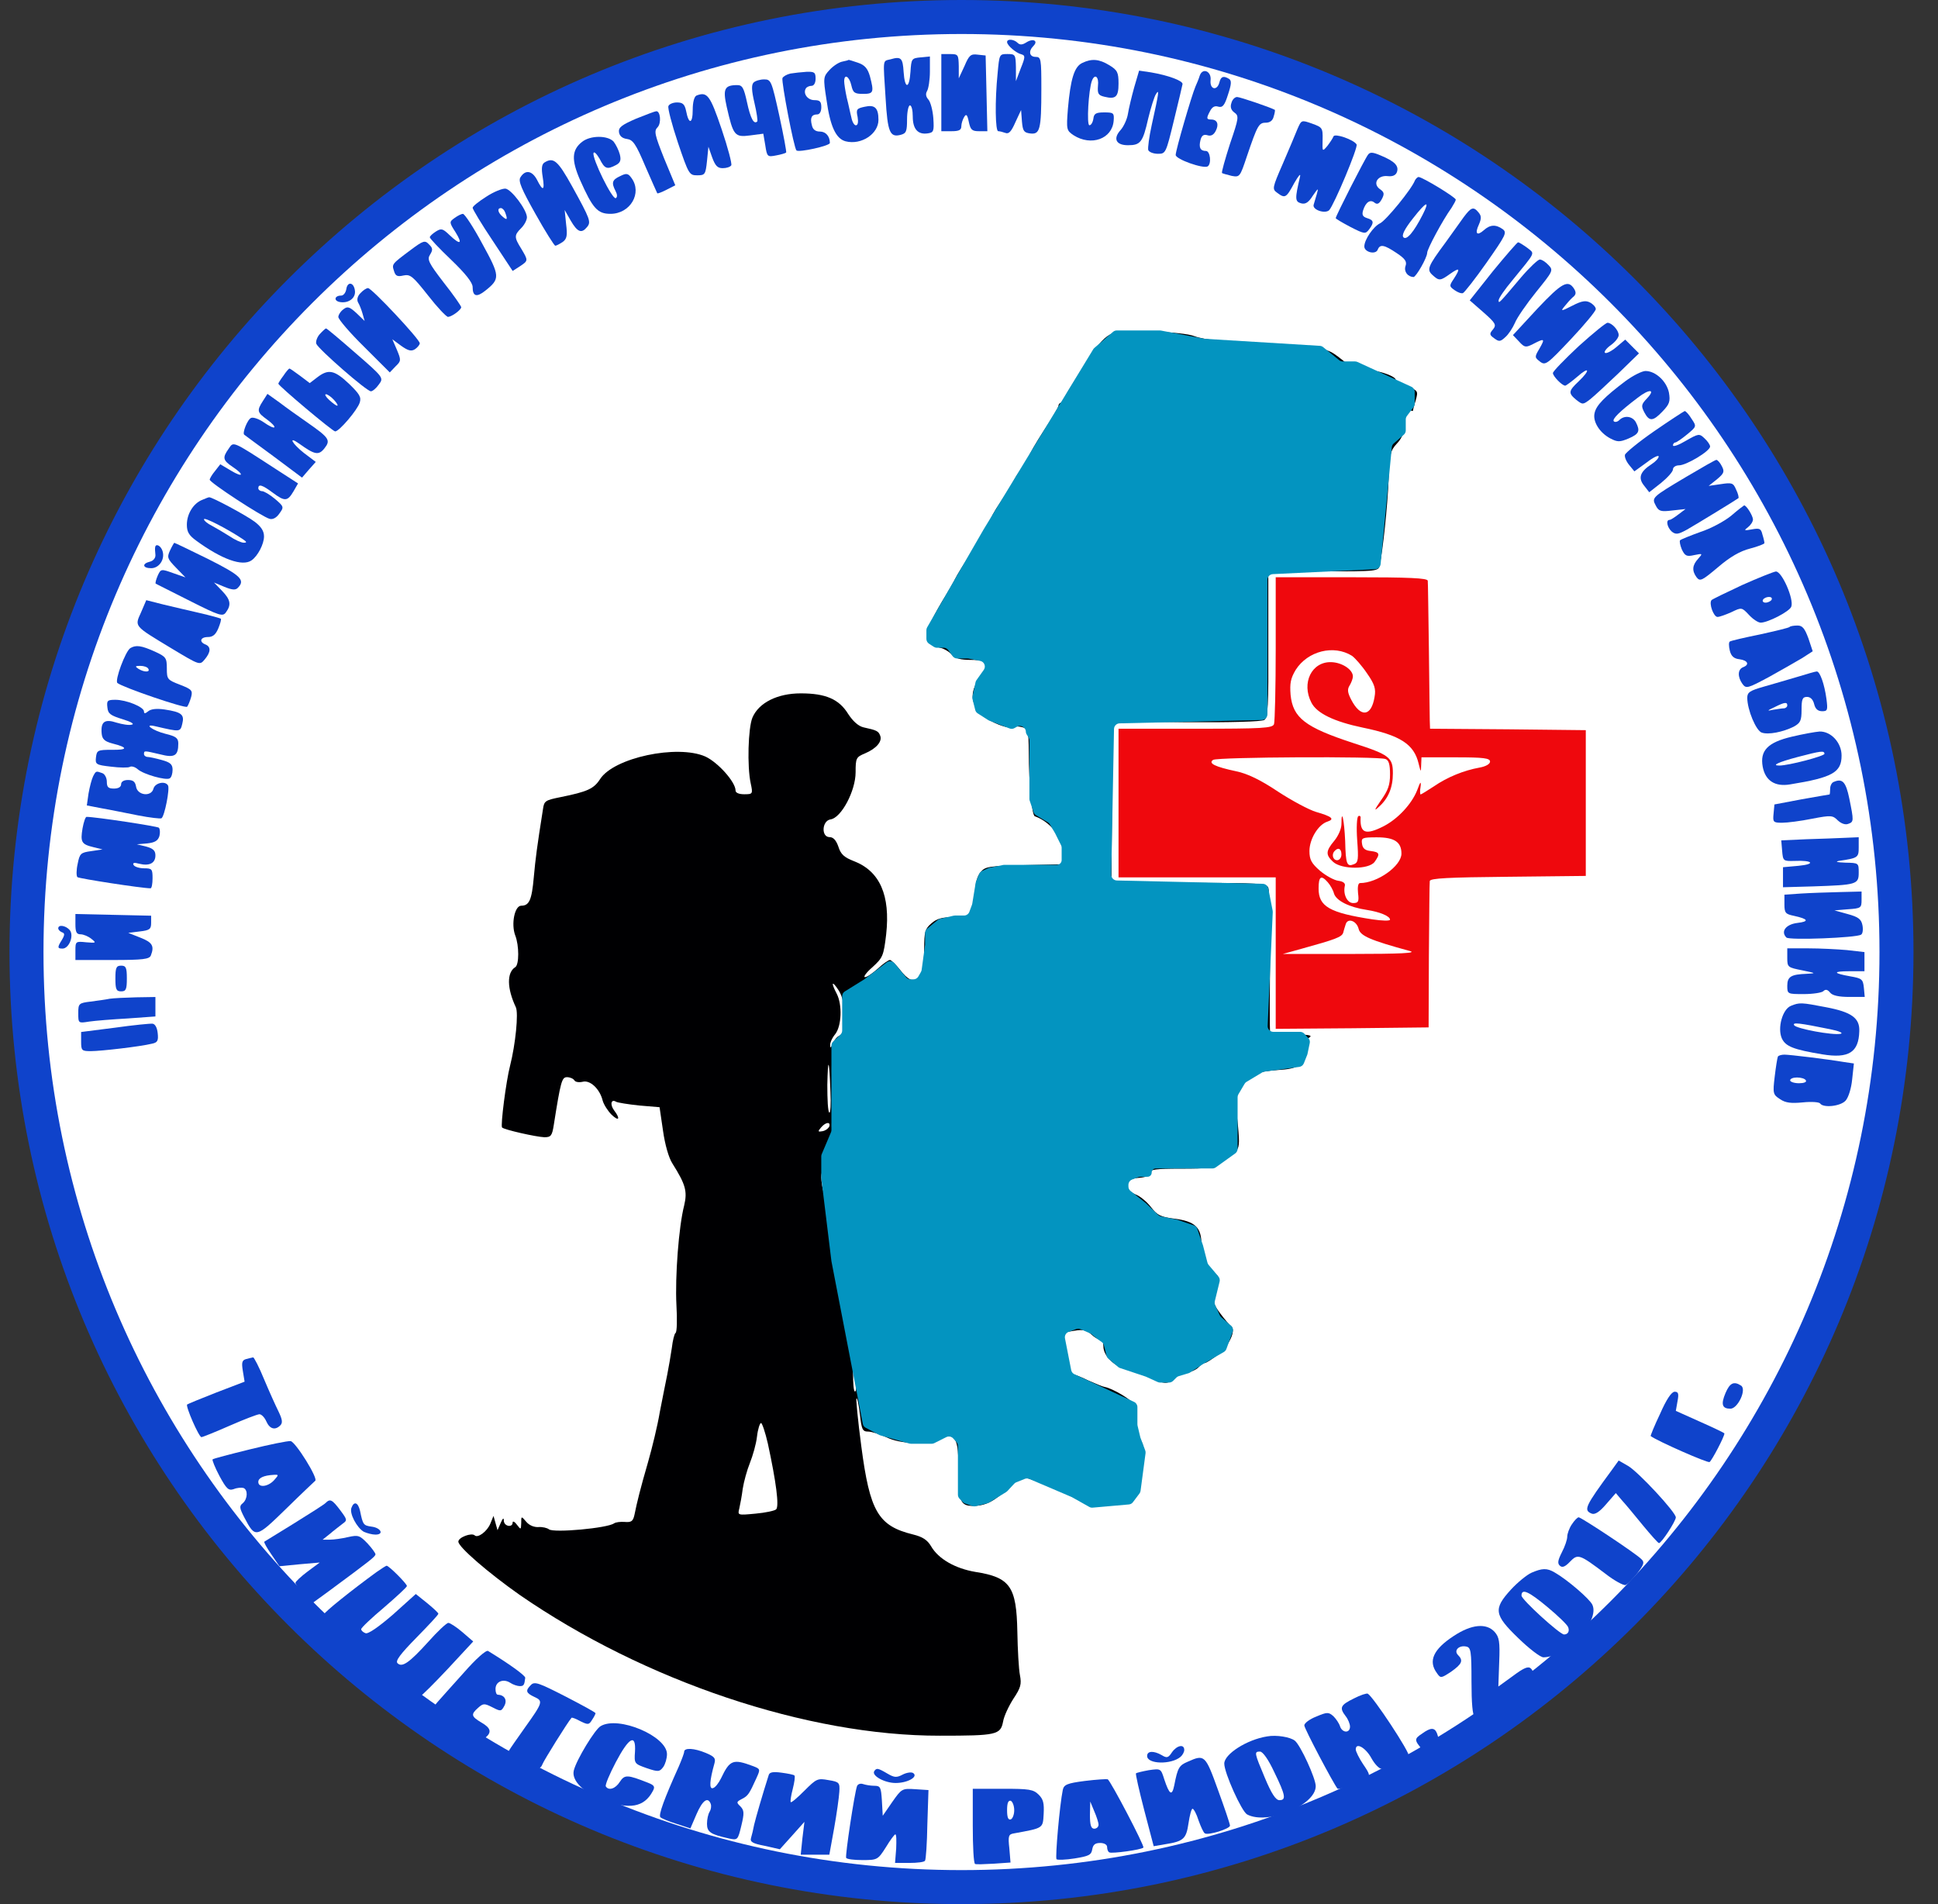 <svg width="57" height="56" viewBox="0 0 57 56" fill="none" xmlns="http://www.w3.org/2000/svg">
<rect x="0" y="0" width="57" height="56" fill="#333333" stroke="none"/>
<g clip-path="url(#clip0_5126_110)">
<path d="M28.279 0.5C43.467 0.5 55.779 12.812 55.779 28C55.779 43.188 43.467 55.5 28.279 55.5C13.091 55.5 0.779 43.188 0.779 28C0.779 12.812 13.091 0.5 28.279 0.5Z" fill="white" stroke="#0F43CB"/>
<path d="M29.62 1.236C29.62 1.337 29.889 1.563 30.04 1.597C30.158 1.631 30.158 1.673 30.023 2.009L29.88 2.387V1.984C29.872 1.606 29.863 1.589 29.628 1.589C29.393 1.589 29.393 1.597 29.342 2.152C29.258 2.984 29.275 3.858 29.359 3.858C29.401 3.858 29.494 3.883 29.569 3.909C29.67 3.951 29.746 3.867 29.863 3.598L30.032 3.236L30.057 3.572C30.082 3.858 30.116 3.9 30.301 3.925C30.586 3.959 30.628 3.816 30.628 2.614C30.628 1.732 30.62 1.673 30.46 1.673C30.275 1.673 30.242 1.505 30.393 1.353C30.544 1.202 30.393 1.118 30.191 1.244C30.074 1.32 29.998 1.328 29.931 1.261C29.822 1.152 29.62 1.135 29.62 1.236Z" fill="#0F43CB"/>
<path d="M27.686 2.725V3.859H27.981C28.208 3.859 28.275 3.826 28.275 3.708C28.275 3.632 28.317 3.506 28.359 3.439C28.418 3.338 28.451 3.372 28.494 3.582C28.544 3.817 28.586 3.859 28.796 3.859H29.04L29.015 2.741L28.989 1.632L28.754 1.607C28.552 1.581 28.502 1.623 28.367 1.943L28.199 2.304V1.943C28.191 1.607 28.183 1.59 27.939 1.59H27.686V2.725Z" fill="#0F43CB"/>
<path d="M26.19 1.745C25.955 1.804 25.972 1.703 26.047 2.889C26.106 3.897 26.174 4.049 26.493 3.965C26.653 3.923 26.678 3.864 26.678 3.511C26.678 3.284 26.72 3.099 26.762 3.099C26.812 3.099 26.846 3.242 26.846 3.427C26.846 3.796 26.997 3.965 27.283 3.923C27.46 3.897 27.476 3.864 27.451 3.477C27.434 3.242 27.367 2.998 27.308 2.931C27.233 2.847 27.216 2.763 27.266 2.678C27.308 2.611 27.35 2.351 27.35 2.107V1.661L27.081 1.687C26.812 1.712 26.804 1.729 26.779 2.107C26.745 2.628 26.611 2.628 26.577 2.115C26.552 1.703 26.501 1.653 26.19 1.745Z" fill="#0F43CB"/>
<path d="M24.778 1.811C24.677 1.828 24.509 1.937 24.4 2.055C24.215 2.256 24.207 2.281 24.308 2.929C24.417 3.719 24.585 4.08 24.871 4.156C25.333 4.274 25.837 3.937 25.837 3.525C25.837 3.172 25.728 3.072 25.434 3.139C25.198 3.189 25.173 3.214 25.224 3.441C25.249 3.593 25.232 3.685 25.173 3.685C25.123 3.685 25.064 3.584 25.039 3.45C25.005 3.324 24.955 3.063 24.904 2.87C24.862 2.677 24.829 2.458 24.829 2.391C24.829 2.155 24.98 2.248 25.039 2.508C25.089 2.727 25.131 2.761 25.383 2.761C25.694 2.761 25.711 2.719 25.585 2.239C25.518 2.012 25.434 1.912 25.232 1.844C25.089 1.794 24.971 1.76 24.963 1.76C24.955 1.769 24.871 1.794 24.778 1.811Z" fill="#0F43CB"/>
<path d="M31.83 1.852C31.595 1.961 31.486 2.331 31.41 3.188C31.36 3.819 31.368 3.836 31.578 3.979C32.091 4.306 32.713 4.088 32.755 3.55C32.772 3.323 32.755 3.306 32.478 3.306C32.234 3.306 32.175 3.34 32.158 3.491C32.141 3.6 32.091 3.684 32.041 3.684C31.956 3.684 32.015 2.642 32.116 2.373C32.2 2.155 32.326 2.255 32.293 2.524C32.276 2.751 32.301 2.802 32.478 2.844C32.814 2.928 32.898 2.852 32.898 2.457C32.898 2.129 32.864 2.062 32.629 1.919C32.326 1.734 32.108 1.717 31.83 1.852Z" fill="#0F43CB"/>
<path d="M23.248 2.163C23.139 2.188 23.038 2.247 23.013 2.297C22.979 2.407 23.349 4.348 23.425 4.424C23.492 4.491 24.408 4.29 24.408 4.205C24.408 4.012 24.291 3.869 24.114 3.869C23.988 3.869 23.904 3.81 23.879 3.684C23.82 3.466 23.87 3.365 24.038 3.365C24.106 3.365 24.156 3.281 24.156 3.155C24.156 2.987 24.114 2.945 23.954 2.945C23.753 2.945 23.61 2.751 23.702 2.6C23.727 2.558 23.803 2.524 23.87 2.524C23.938 2.524 23.988 2.44 23.988 2.314C23.988 2.129 23.954 2.104 23.719 2.112C23.568 2.121 23.358 2.146 23.248 2.163Z" fill="#0F43CB"/>
<path d="M33.36 2.565C33.285 2.834 33.2 3.187 33.175 3.347C33.15 3.506 33.049 3.725 32.957 3.826C32.73 4.078 32.822 4.271 33.175 4.271C33.545 4.271 33.612 4.187 33.772 3.481C33.848 3.17 33.949 2.842 33.999 2.767C34.1 2.607 34.092 2.699 33.873 3.683C33.797 4.028 33.755 4.355 33.772 4.414C33.797 4.473 33.923 4.523 34.058 4.523C34.285 4.523 34.293 4.507 34.529 3.532C34.663 2.994 34.772 2.515 34.781 2.472C34.789 2.372 34.344 2.212 33.848 2.128L33.503 2.077L33.36 2.565Z" fill="#0F43CB"/>
<path d="M35.285 2.229C35.26 2.313 35.201 2.456 35.159 2.549C35.05 2.801 34.579 4.415 34.579 4.557C34.579 4.684 35.386 4.969 35.52 4.894C35.638 4.818 35.596 4.44 35.47 4.44C35.302 4.44 35.252 4.339 35.31 4.112C35.344 3.986 35.403 3.944 35.512 3.977C35.613 4.011 35.697 3.969 35.756 3.851C35.857 3.658 35.806 3.515 35.621 3.515C35.478 3.515 35.478 3.473 35.596 3.255C35.655 3.145 35.731 3.103 35.831 3.137C35.958 3.171 36.017 3.103 36.117 2.784C36.218 2.481 36.227 2.372 36.151 2.322C35.991 2.221 35.907 2.246 35.865 2.422C35.798 2.683 35.579 2.633 35.605 2.364C35.638 2.095 35.369 1.977 35.285 2.229Z" fill="#0F43CB"/>
<path d="M22.164 2.428C22.097 2.495 22.105 2.663 22.189 3.024C22.257 3.31 22.29 3.554 22.273 3.571C22.172 3.672 22.072 3.478 21.971 3.008C21.878 2.587 21.836 2.503 21.685 2.503C21.307 2.503 21.256 2.613 21.374 3.142C21.567 3.991 21.609 4.042 22.063 3.983L22.45 3.932L22.509 4.277C22.559 4.613 22.576 4.621 22.828 4.571C22.971 4.546 23.105 4.504 23.122 4.487C23.139 4.479 23.047 3.983 22.921 3.403C22.694 2.377 22.677 2.335 22.475 2.335C22.357 2.335 22.215 2.377 22.164 2.428Z" fill="#0F43CB"/>
<path d="M20.483 2.811C20.416 2.845 20.374 3.013 20.374 3.231C20.374 3.652 20.256 3.668 20.18 3.265C20.138 3.063 20.079 3.013 19.911 3.013C19.794 3.013 19.676 3.063 19.659 3.122C19.634 3.173 19.76 3.66 19.937 4.19C20.256 5.131 20.273 5.156 20.508 5.156C20.735 5.156 20.752 5.131 20.794 4.736L20.836 4.316L20.945 4.627C21.038 4.879 21.105 4.946 21.256 4.946C21.366 4.946 21.475 4.912 21.508 4.862C21.534 4.82 21.408 4.341 21.223 3.795C20.886 2.803 20.802 2.685 20.483 2.811Z" fill="#0F43CB"/>
<path d="M36.218 3.029C36.176 3.147 36.21 3.239 36.302 3.307C36.445 3.408 36.437 3.466 36.176 4.231C36.033 4.677 35.924 5.063 35.941 5.089C35.966 5.105 36.092 5.139 36.227 5.173C36.462 5.215 36.47 5.206 36.672 4.601C36.983 3.685 37.025 3.609 37.227 3.609C37.353 3.609 37.437 3.542 37.462 3.424C37.496 3.323 37.504 3.231 37.496 3.231C37.361 3.155 36.47 2.853 36.386 2.853C36.319 2.853 36.243 2.928 36.218 3.029Z" fill="#0F43CB"/>
<path d="M18.709 3.49C18.281 3.675 18.188 3.751 18.205 3.885C18.222 4.003 18.306 4.07 18.44 4.087C18.617 4.112 18.701 4.23 18.978 4.886C19.163 5.314 19.323 5.667 19.331 5.684C19.34 5.701 19.466 5.651 19.6 5.583L19.861 5.449L19.533 4.659C19.256 3.961 19.23 3.852 19.34 3.743C19.457 3.625 19.424 3.255 19.298 3.272C19.264 3.272 19.004 3.373 18.709 3.49Z" fill="#0F43CB"/>
<path d="M38.16 3.795C38.101 3.946 37.908 4.4 37.731 4.812C37.42 5.526 37.412 5.56 37.563 5.669C37.798 5.846 37.832 5.82 38.067 5.383C38.194 5.165 38.261 5.081 38.236 5.198C38.084 5.846 38.084 5.93 38.269 5.98C38.395 6.014 38.488 5.955 38.614 5.753C38.773 5.526 38.782 5.518 38.731 5.703C38.698 5.82 38.656 5.963 38.639 6.014C38.58 6.165 38.967 6.299 39.093 6.182C39.236 6.03 39.95 4.333 39.9 4.248C39.816 4.106 39.253 3.912 39.219 4.013C39.202 4.064 39.118 4.19 39.042 4.29C38.891 4.467 38.891 4.467 38.9 4.106C38.908 3.761 38.891 3.744 38.589 3.635C38.278 3.526 38.278 3.526 38.16 3.795Z" fill="#0F43CB"/>
<path d="M17.121 4.171C16.818 4.406 16.801 4.7 17.062 5.297C17.432 6.129 17.575 6.289 17.953 6.289C18.541 6.289 18.894 5.675 18.575 5.238C18.474 5.095 18.424 5.087 18.239 5.18C18.003 5.289 17.978 5.373 18.104 5.617C18.155 5.717 18.163 5.793 18.113 5.827C18.012 5.886 17.407 4.65 17.457 4.499C17.474 4.448 17.549 4.524 17.634 4.667C17.785 4.969 17.852 4.995 18.121 4.852C18.247 4.784 18.272 4.709 18.23 4.541C18.197 4.415 18.113 4.247 18.045 4.162C17.869 3.978 17.364 3.978 17.121 4.171Z" fill="#0F43CB"/>
<path d="M40.236 4.55C40.144 4.668 39.286 6.349 39.286 6.416C39.286 6.433 39.48 6.55 39.723 6.677C40.135 6.887 40.16 6.887 40.27 6.744C40.421 6.542 40.404 6.475 40.211 6.416C40.076 6.374 40.051 6.315 40.093 6.181C40.169 5.945 40.303 5.853 40.429 5.962C40.505 6.021 40.564 5.996 40.639 5.861C40.724 5.701 40.715 5.651 40.581 5.559C40.362 5.399 40.522 5.147 40.816 5.18C40.959 5.197 41.051 5.155 41.085 5.063C41.152 4.878 41.018 4.743 40.614 4.575C40.379 4.474 40.295 4.466 40.236 4.55Z" fill="#0F43CB"/>
<path d="M16.011 4.781C15.935 4.831 15.919 4.949 15.961 5.201C16.028 5.613 15.969 5.638 15.793 5.285C15.65 5.016 15.448 4.982 15.305 5.218C15.238 5.327 15.339 5.562 15.751 6.294C16.036 6.806 16.305 7.227 16.331 7.227C16.364 7.227 16.457 7.176 16.549 7.117C16.675 7.025 16.692 6.924 16.65 6.588L16.608 6.176L16.785 6.487C16.986 6.832 17.104 6.874 17.264 6.68C17.39 6.529 17.364 6.453 16.826 5.478C16.406 4.722 16.28 4.612 16.011 4.781Z" fill="#0F43CB"/>
<path d="M41.615 5.307C41.522 5.56 40.757 6.493 40.589 6.568C40.396 6.661 40.127 7.047 40.127 7.249C40.127 7.417 40.463 7.501 40.522 7.341C40.589 7.173 40.715 7.199 41.077 7.442C41.329 7.61 41.388 7.695 41.337 7.829C41.287 7.989 41.404 8.14 41.573 8.148C41.648 8.148 41.976 7.577 41.976 7.434C41.976 7.325 42.43 6.476 42.691 6.114C42.758 6.005 42.817 5.904 42.817 5.871C42.817 5.803 41.833 5.206 41.724 5.206C41.69 5.206 41.64 5.257 41.615 5.307ZM41.842 6.316C41.581 6.829 41.371 7.073 41.278 6.98C41.22 6.921 41.304 6.745 41.556 6.425C41.951 5.921 42.069 5.871 41.842 6.316Z" fill="#0F43CB"/>
<path d="M14.305 5.783C14.078 5.926 13.901 6.069 13.901 6.111C13.901 6.153 14.162 6.59 14.49 7.078L15.078 7.969L15.288 7.834C15.54 7.666 15.54 7.666 15.33 7.313C15.12 6.977 15.12 6.918 15.33 6.708C15.423 6.615 15.498 6.473 15.498 6.388C15.49 6.162 15.044 5.573 14.868 5.548C14.775 5.54 14.523 5.64 14.305 5.783ZM14.86 6.254C14.935 6.456 14.918 6.489 14.784 6.372C14.641 6.254 14.616 6.12 14.733 6.12C14.775 6.12 14.834 6.178 14.86 6.254Z" fill="#0F43CB"/>
<path d="M43.044 6.394C42.934 6.545 42.699 6.881 42.514 7.134C41.984 7.848 41.959 7.932 42.136 8.092C42.329 8.268 42.363 8.26 42.657 8.05C42.934 7.856 42.959 7.89 42.758 8.201C42.623 8.403 42.623 8.42 42.775 8.529C42.867 8.596 42.976 8.638 43.027 8.621C43.069 8.604 43.388 8.201 43.724 7.722C44.288 6.915 44.33 6.839 44.195 6.738C43.993 6.596 43.825 6.604 43.64 6.772C43.439 6.949 43.371 6.873 43.497 6.604C43.573 6.427 43.573 6.352 43.489 6.251C43.338 6.066 43.27 6.091 43.044 6.394Z" fill="#0F43CB"/>
<path d="M13.363 6.416C13.212 6.525 13.212 6.542 13.397 6.828C13.616 7.181 13.54 7.214 13.22 6.912C13.019 6.718 12.977 6.71 12.817 6.811C12.725 6.87 12.641 6.945 12.641 6.979C12.641 7.012 12.926 7.315 13.271 7.643C13.7 8.055 13.901 8.315 13.901 8.441C13.901 8.719 14.019 8.752 14.271 8.551C14.717 8.198 14.708 8.122 14.187 7.172C13.927 6.685 13.666 6.29 13.616 6.29C13.565 6.29 13.456 6.348 13.363 6.416Z" fill="#0F43CB"/>
<path d="M12.077 7.353C11.514 7.774 11.523 7.765 11.59 7.975C11.632 8.118 11.691 8.144 11.867 8.102C12.069 8.059 12.145 8.127 12.59 8.69C12.859 9.035 13.128 9.32 13.178 9.32C13.296 9.312 13.565 9.11 13.565 9.035C13.565 9.001 13.338 8.673 13.052 8.312C12.607 7.732 12.556 7.631 12.649 7.488C12.733 7.353 12.733 7.295 12.615 7.185C12.498 7.059 12.447 7.076 12.077 7.353Z" fill="#0F43CB"/>
<path d="M43.909 7.976L43.228 8.834L43.632 9.187C43.993 9.506 44.019 9.556 43.909 9.691C43.8 9.817 43.808 9.851 43.951 9.952C44.086 10.052 44.128 10.052 44.271 9.918C44.363 9.842 44.489 9.649 44.556 9.498C44.615 9.346 44.901 8.934 45.178 8.59C45.674 7.976 45.691 7.951 45.548 7.8C45.464 7.707 45.347 7.632 45.288 7.632C45.237 7.632 44.985 7.867 44.741 8.153C44.094 8.918 44.077 8.943 44.077 8.834C44.077 8.775 44.254 8.514 44.481 8.245C45.187 7.379 45.145 7.472 44.918 7.287C44.8 7.203 44.683 7.127 44.649 7.127C44.624 7.127 44.288 7.514 43.909 7.976Z" fill="#0F43CB"/>
<path d="M10.186 8.5C10.169 8.609 10.102 8.693 10.035 8.693C9.825 8.693 9.808 8.861 10.018 8.886C10.27 8.92 10.472 8.752 10.438 8.542C10.405 8.298 10.22 8.273 10.186 8.5Z" fill="#0F43CB"/>
<path d="M45.221 9.074L44.498 9.856L44.674 10.041C44.842 10.226 44.876 10.226 45.094 10.116C45.431 9.94 45.447 9.957 45.279 10.251C45.128 10.503 45.136 10.511 45.296 10.637C45.456 10.755 45.506 10.713 46.204 9.974C46.608 9.545 46.935 9.15 46.935 9.091C46.935 9.032 46.86 8.948 46.767 8.898C46.641 8.83 46.523 8.847 46.246 8.99C45.918 9.158 45.893 9.158 46.011 9.015C46.078 8.931 46.187 8.805 46.254 8.746C46.355 8.671 46.364 8.603 46.297 8.494C46.12 8.217 45.943 8.309 45.221 9.074Z" fill="#0F43CB"/>
<path d="M10.598 8.625C10.514 8.709 10.489 8.818 10.531 8.894C10.573 8.961 10.632 9.112 10.665 9.23L10.724 9.44L10.489 9.213C10.279 9.02 10.22 9.003 10.102 9.095C10.018 9.154 9.951 9.264 9.951 9.322C9.951 9.39 10.287 9.785 10.707 10.197L11.464 10.953L11.632 10.777C11.8 10.617 11.8 10.592 11.674 10.289L11.539 9.978L11.8 10.171C12.002 10.314 12.094 10.339 12.203 10.272C12.279 10.222 12.346 10.138 12.346 10.096C12.346 9.978 10.934 8.473 10.825 8.473C10.774 8.473 10.674 8.541 10.598 8.625Z" fill="#0F43CB"/>
<path d="M46.431 10.182C46.019 10.568 45.674 10.921 45.674 10.972C45.674 11.064 45.943 11.342 46.036 11.342C46.061 11.342 46.221 11.224 46.389 11.081C46.75 10.762 46.784 10.879 46.431 11.216C46.128 11.502 46.12 11.56 46.364 11.762C46.549 11.905 46.557 11.905 46.767 11.745C46.885 11.653 47.255 11.308 47.591 10.989L48.205 10.392L48.003 10.19L47.801 9.988L47.532 10.215C47.389 10.333 47.238 10.409 47.204 10.375C47.171 10.35 47.246 10.241 47.381 10.148C47.507 10.056 47.608 9.93 47.608 9.854C47.608 9.711 47.406 9.493 47.28 9.493C47.23 9.493 46.851 9.804 46.431 10.182Z" fill="#0F43CB"/>
<path d="M9.404 9.827C9.329 9.911 9.278 10.045 9.304 10.113C9.371 10.272 10.783 11.508 10.909 11.508C10.96 11.508 11.069 11.415 11.144 11.306C11.287 11.113 11.287 11.104 10.455 10.382C10.001 9.986 9.615 9.659 9.589 9.659C9.573 9.659 9.489 9.734 9.404 9.827Z" fill="#0F43CB"/>
<path d="M32.73 9.801C32.52 9.876 32.301 10.103 32.024 10.54C31.393 11.524 31.301 11.675 31.301 11.759C31.301 11.801 31.267 11.843 31.217 11.843C31.175 11.843 31.133 11.885 31.133 11.927C31.133 11.978 30.939 12.306 30.704 12.659C30.469 13.02 30.259 13.382 30.25 13.457C30.233 13.541 30.158 13.667 30.082 13.743C30.015 13.819 29.897 13.978 29.838 14.096C29.771 14.222 29.586 14.525 29.418 14.777C29.25 15.021 29.115 15.273 29.115 15.332C29.115 15.39 28.905 15.752 28.645 16.139C28.384 16.525 28.14 16.92 28.098 17.013C28.056 17.105 27.922 17.332 27.813 17.517C27.695 17.702 27.518 18.013 27.418 18.215C27.241 18.551 27.241 18.593 27.359 18.803C27.426 18.929 27.56 19.038 27.661 19.055C27.754 19.072 27.905 19.156 27.989 19.249C28.098 19.366 28.241 19.408 28.578 19.408C28.821 19.408 29.048 19.45 29.073 19.492C29.107 19.543 29.015 19.711 28.872 19.879C28.519 20.282 28.519 20.677 28.872 21.014C29.124 21.249 29.662 21.459 29.796 21.375C29.83 21.358 29.948 21.358 30.057 21.384C30.242 21.434 30.25 21.476 30.259 22.123C30.259 23.065 30.351 23.981 30.435 24.006C30.939 24.183 31.334 24.737 31.284 25.2L31.259 25.418L30.124 25.444C29.099 25.469 28.973 25.485 28.846 25.645C28.762 25.738 28.695 25.931 28.695 26.082C28.695 26.225 28.653 26.486 28.603 26.654C28.519 26.973 28.519 26.973 28.065 26.973C27.712 26.973 27.552 27.015 27.392 27.158C27.207 27.318 27.182 27.402 27.182 27.915C27.182 28.856 26.905 29.091 26.476 28.528C26.35 28.369 26.215 28.234 26.174 28.234C26.131 28.234 25.972 28.343 25.82 28.486C25.669 28.621 25.501 28.738 25.442 28.738C25.383 28.738 25.476 28.604 25.661 28.444C25.963 28.167 25.989 28.116 26.064 27.478C26.19 26.334 25.879 25.62 25.114 25.326C24.829 25.216 24.728 25.124 24.66 24.905C24.593 24.712 24.509 24.62 24.4 24.62C24.148 24.62 24.173 24.141 24.425 24.099C24.744 24.057 25.165 23.258 25.165 22.712C25.165 22.291 25.182 22.266 25.442 22.157C25.778 22.014 25.955 21.804 25.888 21.636C25.837 21.501 25.787 21.476 25.4 21.392C25.249 21.358 25.089 21.215 24.946 20.997C24.677 20.56 24.282 20.392 23.551 20.392C22.862 20.392 22.315 20.669 22.13 21.106C22.004 21.409 21.971 22.544 22.08 23.04C22.147 23.351 22.139 23.359 21.887 23.359C21.735 23.359 21.634 23.317 21.634 23.25C21.634 22.997 21.113 22.418 20.744 22.249C19.92 21.888 18.054 22.283 17.65 22.913C17.465 23.199 17.28 23.283 16.49 23.443C16.036 23.535 16.003 23.552 15.969 23.804C15.793 24.914 15.751 25.242 15.7 25.797C15.641 26.469 15.566 26.637 15.33 26.637C15.137 26.637 15.028 27.175 15.154 27.511C15.271 27.805 15.271 28.377 15.154 28.444C14.902 28.604 14.91 29.066 15.171 29.621C15.255 29.789 15.162 30.714 15.002 31.344C14.885 31.79 14.717 33.109 14.767 33.16C14.834 33.227 15.767 33.437 16.011 33.446C16.204 33.446 16.238 33.404 16.288 33.084C16.49 31.806 16.524 31.68 16.675 31.68C16.768 31.68 16.86 31.722 16.894 31.773C16.919 31.823 17.028 31.84 17.137 31.815C17.356 31.756 17.642 32.025 17.726 32.37C17.759 32.487 17.877 32.672 17.986 32.782C18.205 32.992 18.255 32.908 18.062 32.656C17.936 32.487 17.97 32.311 18.121 32.403C18.163 32.428 18.474 32.479 18.802 32.513L19.399 32.563L19.5 33.252C19.558 33.664 19.668 34.051 19.777 34.219C20.163 34.833 20.222 35.034 20.122 35.455C19.962 36.077 19.852 37.547 19.895 38.38C19.92 38.808 19.911 39.178 19.869 39.203C19.836 39.22 19.785 39.422 19.76 39.641C19.726 39.867 19.668 40.212 19.626 40.422C19.584 40.632 19.483 41.128 19.407 41.523C19.34 41.927 19.18 42.582 19.062 42.994C18.835 43.776 18.735 44.179 18.659 44.558C18.617 44.743 18.566 44.776 18.373 44.76C18.247 44.751 18.113 44.768 18.062 44.801C17.869 44.944 16.288 45.087 16.146 44.978C16.095 44.936 15.952 44.902 15.835 44.911C15.709 44.919 15.566 44.86 15.482 44.76C15.33 44.583 15.33 44.583 15.33 44.793C15.322 44.995 15.322 44.995 15.204 44.843C15.137 44.751 15.078 44.726 15.078 44.776C15.078 44.936 14.826 44.894 14.818 44.726C14.818 44.625 14.792 44.642 14.725 44.793L14.633 45.003L14.574 44.793L14.515 44.583L14.422 44.81C14.33 45.037 14.053 45.247 13.96 45.154C13.868 45.071 13.481 45.213 13.481 45.34C13.481 45.499 14.372 46.264 15.28 46.903C18.953 49.441 23.753 51.055 27.645 51.047C29.309 51.047 29.426 51.022 29.502 50.635C29.527 50.475 29.67 50.173 29.805 49.962C30.023 49.635 30.049 49.534 29.998 49.265C29.964 49.097 29.931 48.517 29.922 47.987C29.897 46.659 29.712 46.39 28.687 46.23C28.098 46.13 27.602 45.852 27.384 45.474C27.275 45.289 27.132 45.197 26.854 45.129C25.829 44.877 25.585 44.457 25.333 42.54C25.232 41.784 25.173 41.145 25.19 41.128C25.215 41.103 25.257 41.313 25.291 41.591C25.341 42.044 25.367 42.103 25.535 42.103C25.636 42.103 25.879 42.179 26.073 42.271C26.485 42.473 27.199 42.49 27.628 42.313C28.107 42.12 28.191 42.263 28.191 43.272C28.191 44.154 28.25 44.289 28.619 44.289C28.981 44.289 29.25 44.154 29.628 43.784C29.897 43.524 30.032 43.448 30.2 43.473C30.393 43.499 31.486 43.978 31.915 44.213C32.007 44.264 32.318 44.272 32.679 44.238C33.377 44.179 33.402 44.154 33.562 43.381C33.688 42.784 33.671 42.515 33.528 42.322C33.461 42.229 33.402 41.994 33.402 41.801C33.402 41.607 33.377 41.38 33.352 41.305C33.301 41.179 32.73 40.834 32.495 40.792C32.436 40.784 32.217 40.691 32.007 40.599C31.805 40.498 31.604 40.422 31.561 40.422C31.452 40.422 31.385 40.204 31.326 39.666L31.276 39.187L31.604 39.136C31.864 39.094 31.965 39.119 32.108 39.254C32.217 39.355 32.335 39.413 32.377 39.38C32.419 39.355 32.452 39.456 32.452 39.59C32.452 39.893 32.797 40.212 33.2 40.288C33.343 40.321 33.612 40.414 33.806 40.506C34.218 40.708 34.361 40.716 34.487 40.557C34.545 40.489 34.714 40.414 34.865 40.389C35.025 40.355 35.193 40.279 35.252 40.212C35.31 40.145 35.394 40.086 35.436 40.086C35.478 40.086 35.663 39.968 35.84 39.825C36.159 39.565 36.361 39.119 36.21 39.002C36.168 38.976 36.025 38.808 35.899 38.64C35.68 38.346 35.672 38.312 35.773 37.943C35.84 37.682 35.848 37.539 35.789 37.497C35.529 37.312 35.336 36.925 35.336 36.589C35.336 36.093 35.142 35.917 34.537 35.841C34.142 35.791 34.033 35.74 33.856 35.505C33.739 35.354 33.537 35.177 33.394 35.127C33.209 35.043 33.15 34.975 33.167 34.841C33.184 34.706 33.259 34.656 33.512 34.639C33.713 34.622 33.823 34.572 33.823 34.488C33.823 34.395 33.999 34.37 34.73 34.37C35.537 34.37 35.663 34.353 35.798 34.202C35.882 34.11 36 34.034 36.067 34.034C36.126 34.034 36.243 33.967 36.327 33.883C36.453 33.757 36.462 33.656 36.411 33.109C36.319 32.244 36.319 32.017 36.437 31.874C36.638 31.638 37.05 31.495 37.58 31.47C38.194 31.437 38.362 31.319 38.362 30.89C38.362 30.697 38.412 30.562 38.513 30.512C38.614 30.445 38.488 30.428 38.008 30.42C37.546 30.42 37.353 30.386 37.353 30.31C37.344 30.26 37.344 29.318 37.353 28.234C37.353 27.141 37.336 26.183 37.303 26.108C37.252 25.981 37.042 25.965 34.966 25.965H32.688L32.705 23.72C32.721 22.476 32.73 21.409 32.73 21.342C32.73 21.232 33.016 21.215 34.89 21.241C36.201 21.249 37.109 21.224 37.185 21.174C37.294 21.106 37.311 20.77 37.303 18.946V16.803H38.925C40.539 16.803 40.547 16.803 40.581 16.609C40.673 16.18 40.808 14.911 40.841 14.121C40.866 13.356 40.892 13.255 41.085 13.045C41.211 12.919 41.303 12.717 41.303 12.6C41.303 12.289 41.396 12.011 41.48 12.062C41.522 12.087 41.556 12.095 41.556 12.079C41.556 12.062 41.589 11.927 41.64 11.768C41.715 11.499 41.707 11.49 41.388 11.364C41.203 11.289 41.051 11.204 41.051 11.171C41.051 11.053 40.421 10.851 40.169 10.893C39.967 10.927 39.824 10.86 39.496 10.599C39.084 10.271 39.051 10.263 38.278 10.213C36.075 10.07 35.436 10.002 35.125 9.885C34.789 9.75 33.032 9.691 32.73 9.801ZM24.829 29.882C24.829 30.268 24.795 30.411 24.703 30.453C24.627 30.478 24.534 30.588 24.492 30.689C24.442 30.815 24.417 30.84 24.417 30.747C24.408 30.672 24.476 30.52 24.568 30.411C24.753 30.167 24.778 29.554 24.61 29.226C24.433 28.89 24.467 28.823 24.66 29.117C24.778 29.302 24.829 29.512 24.829 29.882ZM24.425 32.117C24.442 32.471 24.425 32.739 24.392 32.723C24.349 32.697 24.333 32.328 24.333 31.907C24.349 31.05 24.392 31.134 24.425 32.117ZM24.392 33.126C24.366 33.185 24.282 33.252 24.19 33.269C24.055 33.294 24.047 33.278 24.148 33.16C24.282 33 24.433 32.983 24.392 33.126ZM24.408 35.387C24.467 35.782 24.492 36.161 24.476 36.228C24.45 36.295 24.4 36.119 24.375 35.841C24.341 35.564 24.274 35.228 24.232 35.093C24.19 34.959 24.156 34.748 24.156 34.631C24.165 34.219 24.299 34.631 24.408 35.387ZM24.921 38.489C25.005 38.791 25.081 39.187 25.072 39.371C25.072 39.641 25.039 39.556 24.913 38.993C24.829 38.598 24.719 38.169 24.669 38.043C24.619 37.909 24.56 37.48 24.534 37.077L24.492 36.346L24.627 37.144C24.703 37.581 24.829 38.186 24.921 38.489ZM25.182 40.523C25.198 40.75 25.182 40.926 25.148 40.926C25.106 40.926 25.089 40.674 25.089 40.355C25.106 39.775 25.14 39.834 25.182 40.523ZM22.584 42.456C22.828 43.583 22.921 44.297 22.828 44.39C22.786 44.432 22.509 44.49 22.223 44.516C21.693 44.566 21.693 44.566 21.744 44.364C21.769 44.255 21.819 43.995 21.845 43.784C21.878 43.574 21.971 43.238 22.055 43.028C22.139 42.818 22.24 42.473 22.265 42.246C22.29 42.028 22.349 41.851 22.383 41.851C22.416 41.851 22.509 42.129 22.584 42.456Z" fill="#000002"/>
<path d="M8.337 11.048C8.253 11.158 8.186 11.267 8.186 11.284C8.186 11.343 9.783 12.688 9.858 12.688C9.976 12.688 10.514 12.057 10.581 11.838C10.632 11.679 10.573 11.586 10.262 11.284C9.833 10.88 9.657 10.847 9.329 11.099L9.11 11.267L8.833 11.057C8.673 10.939 8.53 10.838 8.513 10.838C8.497 10.838 8.413 10.931 8.337 11.048ZM9.825 11.763C9.909 11.855 9.951 11.931 9.917 11.931C9.884 11.931 9.783 11.855 9.682 11.763C9.581 11.67 9.539 11.595 9.589 11.595C9.631 11.595 9.741 11.67 9.825 11.763Z" fill="#0F43CB"/>
<path d="M47.801 11.213C47.187 11.676 46.952 11.92 46.902 12.138C46.834 12.39 47.044 12.726 47.364 12.895C47.574 13.004 47.641 13.004 47.902 12.895C48.213 12.76 48.246 12.676 48.112 12.415C48.011 12.239 47.776 12.205 47.624 12.357C47.574 12.407 47.498 12.424 47.465 12.39C47.406 12.331 47.633 12.104 48.163 11.701C48.507 11.432 48.7 11.44 48.448 11.709C48.272 11.894 48.263 11.936 48.364 12.13C48.507 12.399 48.616 12.399 48.902 12.096C49.104 11.886 49.129 11.802 49.087 11.55C49.02 11.213 48.692 10.911 48.398 10.911C48.297 10.911 48.028 11.045 47.801 11.213Z" fill="#0F43CB"/>
<path d="M7.732 11.794C7.547 12.08 7.564 12.13 7.858 12.341C7.992 12.441 8.093 12.542 8.068 12.568C8.043 12.593 7.908 12.525 7.765 12.425C7.622 12.324 7.454 12.265 7.387 12.29C7.278 12.332 7.118 12.744 7.185 12.786C7.202 12.803 7.597 13.089 8.051 13.425L8.883 14.047L9.085 13.812L9.287 13.585L8.942 13.324C8.598 13.055 8.455 12.803 8.799 13.047C9.253 13.374 9.371 13.4 9.539 13.19C9.732 12.946 9.69 12.879 9.026 12.416C8.774 12.24 8.404 11.979 8.219 11.836L7.866 11.584L7.732 11.794Z" fill="#0F43CB"/>
<path d="M48.658 12.678C48.196 12.997 47.809 13.317 47.793 13.375C47.776 13.443 47.835 13.577 47.919 13.678L48.07 13.863L48.431 13.602C48.625 13.451 48.785 13.375 48.785 13.426C48.785 13.476 48.692 13.577 48.574 13.653C48.238 13.871 48.171 14.056 48.356 14.283L48.507 14.477L48.86 14.199C49.045 14.048 49.205 13.871 49.205 13.804C49.205 13.737 49.289 13.686 49.381 13.686C49.6 13.686 50.297 13.266 50.297 13.132C50.297 13.081 50.222 12.972 50.129 12.888C49.978 12.745 49.953 12.753 49.583 12.964C49.373 13.09 49.205 13.149 49.205 13.098C49.205 13.056 49.238 13.014 49.272 13.014C49.306 13.014 49.465 12.905 49.617 12.779C49.903 12.543 49.903 12.543 49.751 12.316C49.675 12.19 49.583 12.089 49.549 12.089C49.524 12.098 49.121 12.358 48.658 12.678Z" fill="#0F43CB"/>
<path d="M6.723 13.2C6.538 13.461 6.555 13.537 6.841 13.73C7.194 13.965 7.152 14.058 6.79 13.839L6.479 13.654L6.328 13.848C6.236 13.957 6.168 14.075 6.168 14.108C6.168 14.192 7.723 15.21 7.933 15.26C8.026 15.285 8.135 15.226 8.219 15.1C8.354 14.915 8.354 14.899 8.085 14.671C7.933 14.545 7.765 14.445 7.706 14.445C7.648 14.445 7.597 14.402 7.597 14.361C7.597 14.226 7.715 14.26 8.018 14.487C8.379 14.756 8.455 14.747 8.631 14.453L8.766 14.218L8.076 13.772C6.807 12.948 6.874 12.982 6.723 13.2Z" fill="#0F43CB"/>
<path d="M49.6 14.021C48.583 14.626 48.574 14.634 48.7 14.87C48.785 15.038 48.852 15.055 49.188 15.013L49.575 14.971L49.364 15.13C49.255 15.214 49.138 15.29 49.104 15.29C48.986 15.29 49.037 15.517 49.171 15.635C49.289 15.727 49.356 15.719 49.617 15.576C49.953 15.383 51.079 14.693 51.13 14.651C51.147 14.634 51.121 14.517 51.062 14.399C50.978 14.197 50.936 14.189 50.608 14.239L50.255 14.29L50.499 14.096C50.709 13.92 50.726 13.87 50.642 13.71C50.592 13.609 50.516 13.525 50.482 13.525C50.449 13.525 50.054 13.752 49.6 14.021Z" fill="#0F43CB"/>
<path d="M5.95 14.7C5.689 14.801 5.496 15.112 5.496 15.432C5.496 15.642 5.555 15.743 5.773 15.902C6.521 16.449 7.127 16.667 7.396 16.482C7.58 16.356 7.765 16.003 7.765 15.776C7.765 15.617 7.681 15.491 7.496 15.348C7.253 15.163 6.219 14.608 6.151 14.625C6.135 14.625 6.042 14.658 5.95 14.7ZM7.135 15.852C7.261 15.936 7.269 15.961 7.169 15.961C7.093 15.961 6.908 15.877 6.748 15.768C6.589 15.667 6.362 15.533 6.236 15.465C6.101 15.398 6 15.314 6 15.272C6 15.196 6.706 15.566 7.135 15.852Z" fill="#0F43CB"/>
<path d="M50.919 15.166C50.726 15.326 50.323 15.544 50.012 15.645C49.709 15.754 49.44 15.864 49.415 15.889C49.39 15.914 49.415 16.032 49.465 16.158C49.558 16.351 49.608 16.376 49.827 16.326C50.079 16.275 50.087 16.275 49.944 16.435C49.768 16.628 49.76 16.788 49.902 16.982C50.003 17.108 50.062 17.074 50.533 16.679C50.886 16.376 51.18 16.208 51.474 16.133C51.701 16.074 51.895 15.998 51.895 15.973C51.895 15.939 51.869 15.822 51.836 15.721C51.794 15.544 51.752 15.527 51.525 15.569C51.298 15.611 51.281 15.603 51.415 15.502C51.491 15.443 51.558 15.342 51.558 15.275C51.55 15.158 51.365 14.863 51.298 14.863C51.281 14.872 51.113 14.998 50.919 15.166Z" fill="#0F43CB"/>
<path d="M5 16.191C4.907 16.393 4.924 16.435 5.176 16.695L5.454 16.981L5.092 16.855C4.739 16.729 4.731 16.729 4.638 16.931C4.588 17.048 4.563 17.149 4.58 17.166C4.596 17.174 5.05 17.401 5.58 17.67C6.463 18.116 6.555 18.141 6.647 18.006C6.807 17.788 6.782 17.637 6.53 17.376L6.294 17.132L6.597 17.258C6.824 17.351 6.925 17.359 6.992 17.292C7.227 17.057 7.076 16.922 6.126 16.443C5.597 16.183 5.143 15.964 5.126 15.964C5.118 15.964 5.059 16.065 5 16.191Z" fill="#0F43CB"/>
<path d="M4.563 16.097C4.554 16.139 4.563 16.232 4.571 16.316C4.58 16.408 4.512 16.492 4.412 16.518C4.168 16.576 4.193 16.711 4.445 16.711C4.681 16.711 4.857 16.45 4.781 16.207C4.731 16.047 4.58 15.971 4.563 16.097Z" fill="#0F43CB"/>
<path d="M51.247 17.203C50.777 17.422 50.365 17.623 50.34 17.648C50.255 17.741 50.398 18.144 50.516 18.144C50.575 18.144 50.76 18.077 50.928 18.002C51.222 17.859 51.23 17.859 51.441 18.085C51.558 18.212 51.71 18.312 51.785 18.312C51.995 18.312 52.634 17.985 52.685 17.842C52.769 17.623 52.407 16.799 52.231 16.808C52.163 16.816 51.718 16.993 51.247 17.203ZM52.105 17.64C52.08 17.682 51.995 17.724 51.928 17.724C51.861 17.724 51.827 17.682 51.852 17.64C51.878 17.59 51.962 17.556 52.029 17.556C52.096 17.556 52.13 17.59 52.105 17.64Z" fill="#0F43CB"/>
<path d="M37.521 19.07C37.521 20.222 37.496 21.222 37.471 21.297C37.428 21.415 37.143 21.432 35.159 21.432H32.898V23.617V25.803H35.209H37.521V28.03V30.258L39.774 30.241L42.018 30.216L42.026 28.114C42.035 26.954 42.043 25.963 42.052 25.912C42.06 25.828 42.606 25.803 44.355 25.786L46.641 25.761V23.617V21.474L44.355 21.449L42.06 21.432L42.052 21.197C42.052 21.07 42.035 20.121 42.026 19.078C42.01 18.036 42.001 17.137 41.993 17.078C41.976 17.002 41.463 16.977 39.748 16.977H37.521V19.07ZM39.765 19.288C39.858 19.356 40.059 19.583 40.211 19.81C40.429 20.121 40.471 20.264 40.429 20.491C40.337 21.079 40.017 21.113 39.74 20.575C39.631 20.364 39.622 20.272 39.698 20.154C39.748 20.07 39.791 19.953 39.791 19.894C39.791 19.692 39.471 19.482 39.152 19.474C38.58 19.457 38.269 20.087 38.572 20.667C38.731 20.978 39.236 21.222 40.076 21.398C41.186 21.625 41.589 21.886 41.724 22.457C41.791 22.718 41.791 22.726 41.799 22.5L41.808 22.273H42.816C43.64 22.273 43.825 22.298 43.825 22.399C43.825 22.466 43.708 22.541 43.514 22.575C43.052 22.659 42.573 22.852 42.169 23.13C41.976 23.256 41.799 23.365 41.783 23.365C41.766 23.365 41.757 23.264 41.783 23.13C41.799 22.962 41.774 22.987 41.682 23.239C41.522 23.643 41.119 24.08 40.698 24.298C40.169 24.567 40.001 24.508 40.017 24.063C40.026 24.004 39.992 23.979 39.95 24.004C39.908 24.029 39.891 24.34 39.917 24.702C39.959 25.273 39.95 25.366 39.824 25.416C39.614 25.5 39.58 25.425 39.564 24.735C39.538 24.13 39.454 23.735 39.454 24.239C39.454 24.374 39.362 24.584 39.244 24.727C38.992 25.029 38.984 25.139 39.211 25.349C39.463 25.576 40.261 25.576 40.429 25.349C40.597 25.114 40.581 25.063 40.32 25.029C40.152 25.013 40.076 24.954 40.059 24.811C40.034 24.643 40.059 24.626 40.497 24.626C41.009 24.626 41.219 24.761 41.219 25.105C41.219 25.467 40.513 25.971 40.001 25.971C39.942 25.971 39.925 26.097 39.942 26.265C39.975 26.517 39.95 26.559 39.799 26.559C39.622 26.559 39.496 26.299 39.555 26.047C39.572 25.971 39.496 25.921 39.362 25.904C39.236 25.887 38.992 25.752 38.824 25.61C38.572 25.391 38.513 25.282 38.513 25.029C38.513 24.677 38.773 24.248 39.042 24.164C39.269 24.088 39.169 24.012 38.706 23.878C38.505 23.819 38 23.55 37.588 23.281C37.075 22.937 36.689 22.752 36.361 22.684C35.731 22.55 35.529 22.449 35.68 22.348C35.815 22.264 40.539 22.239 40.749 22.323C40.85 22.357 40.883 22.491 40.883 22.777C40.883 23.088 40.824 23.248 40.614 23.542C40.429 23.811 40.404 23.87 40.539 23.744C40.833 23.491 40.967 23.163 40.967 22.743C40.967 22.273 40.866 22.197 39.799 21.852C38.387 21.39 38.025 21.113 37.958 20.432C37.933 20.096 37.958 19.953 38.109 19.7C38.462 19.146 39.227 18.952 39.765 19.288ZM39.454 25.13C39.454 25.223 39.395 25.299 39.328 25.299C39.202 25.299 39.152 25.122 39.261 25.021C39.362 24.912 39.454 24.962 39.454 25.13ZM39.051 25.946C39.127 26.03 39.211 26.181 39.236 26.282C39.303 26.492 39.69 26.685 40.202 26.761C40.589 26.82 40.883 26.946 40.883 27.047C40.883 27.089 40.648 27.081 40.362 27.038C39.101 26.845 38.782 26.66 38.782 26.131C38.782 25.769 38.858 25.727 39.051 25.946ZM39.959 27.316C40.009 27.526 40.303 27.652 41.472 27.971C41.682 28.03 41.186 28.056 39.748 28.056H37.731L38.278 27.904C39.278 27.627 39.463 27.56 39.505 27.433C39.522 27.366 39.555 27.257 39.58 27.181C39.639 26.988 39.9 27.081 39.959 27.316Z" fill="#EF080D"/>
<path d="M4.151 18.004C3.958 18.433 3.924 18.391 5.034 19.063C5.874 19.568 5.874 19.568 6.017 19.399C6.202 19.181 6.21 19.021 6.042 18.954C5.849 18.878 5.891 18.735 6.118 18.735C6.261 18.735 6.345 18.66 6.42 18.483C6.479 18.34 6.513 18.214 6.496 18.198C6.479 18.181 6.202 18.105 5.874 18.029C5.555 17.954 5.067 17.844 4.798 17.777L4.302 17.651L4.151 18.004Z" fill="#0F43CB"/>
<path d="M52.634 18.439C52.617 18.464 52.222 18.557 51.768 18.658C51.315 18.75 50.911 18.843 50.877 18.868C50.844 18.884 50.844 19.002 50.877 19.137C50.919 19.305 51.004 19.372 51.163 19.389C51.407 19.422 51.466 19.549 51.264 19.624C51.104 19.692 51.104 19.91 51.247 20.112C51.357 20.263 51.399 20.246 52.029 19.91C52.391 19.708 52.836 19.456 53.004 19.355L53.315 19.154L53.189 18.775C53.08 18.481 53.013 18.397 52.87 18.397C52.76 18.397 52.659 18.414 52.634 18.439Z" fill="#0F43CB"/>
<path d="M3.832 19.062C3.689 19.154 3.369 20.012 3.453 20.087C3.605 20.214 5.445 20.844 5.504 20.785C5.538 20.743 5.588 20.617 5.622 20.499C5.672 20.306 5.639 20.273 5.294 20.138C4.924 19.995 4.907 19.978 4.907 19.659C4.907 19.348 4.882 19.314 4.554 19.163C4.159 18.986 4 18.961 3.832 19.062ZM4.361 19.667C4.428 19.776 4.235 19.776 4.067 19.667C3.966 19.6 3.974 19.583 4.126 19.583C4.227 19.583 4.336 19.617 4.361 19.667Z" fill="#0F43CB"/>
<path d="M52.861 19.908C52.584 19.992 52.138 20.118 51.878 20.194C51.466 20.311 51.39 20.362 51.39 20.521C51.39 20.875 51.651 21.497 51.819 21.547C52.012 21.614 52.441 21.53 52.76 21.37C52.954 21.261 52.987 21.194 52.987 20.875C52.987 20.564 53.013 20.496 53.147 20.496C53.248 20.496 53.324 20.572 53.357 20.706C53.391 20.849 53.466 20.917 53.593 20.917C53.752 20.917 53.761 20.883 53.719 20.555C53.66 20.118 53.525 19.74 53.433 19.748C53.391 19.748 53.139 19.824 52.861 19.908ZM52.567 20.748C52.567 20.791 52.517 20.832 52.466 20.832C52.407 20.832 52.264 20.858 52.147 20.875C51.962 20.917 51.97 20.9 52.189 20.799C52.491 20.648 52.567 20.639 52.567 20.748Z" fill="#0F43CB"/>
<path d="M3.159 20.808C3.176 20.992 3.252 21.043 3.605 21.152C3.857 21.228 3.966 21.295 3.874 21.312C3.798 21.337 3.596 21.303 3.428 21.253C3.075 21.135 2.957 21.228 2.991 21.581C3.008 21.741 3.083 21.808 3.31 21.867C3.773 21.984 3.764 22.06 3.285 22.052C2.873 22.052 2.848 22.068 2.823 22.27C2.798 22.48 2.823 22.497 3.26 22.547C3.521 22.581 3.773 22.581 3.815 22.556C3.865 22.522 3.974 22.556 4.05 22.623C4.218 22.774 4.882 22.959 4.991 22.892C5.042 22.867 5.076 22.749 5.076 22.64C5.076 22.48 5.008 22.421 4.765 22.354C4.588 22.304 4.395 22.262 4.344 22.262C4.285 22.262 4.235 22.22 4.235 22.178C4.235 22.068 4.243 22.077 4.714 22.186C5.134 22.295 5.244 22.228 5.244 21.867C5.244 21.707 5.176 21.656 4.865 21.581C4.47 21.48 4.201 21.27 4.58 21.362C5.302 21.53 5.302 21.53 5.361 21.287C5.429 21.018 5.345 20.942 4.84 20.866C4.613 20.833 4.445 20.849 4.361 20.917C4.269 20.992 4.235 20.992 4.235 20.925C4.235 20.791 3.714 20.581 3.394 20.581C3.159 20.581 3.134 20.606 3.159 20.808Z" fill="#0F43CB"/>
<path d="M52.702 21.666C51.987 21.834 51.76 22.078 51.844 22.548C51.92 22.96 52.206 23.145 52.651 23.069C53.895 22.868 54.164 22.716 54.164 22.22C54.164 21.842 53.853 21.506 53.517 21.514C53.391 21.523 53.021 21.59 52.702 21.666ZM53.66 22.17C53.66 22.237 52.609 22.515 52.332 22.515C52.088 22.515 52.306 22.414 52.878 22.262C53.55 22.086 53.66 22.069 53.66 22.17Z" fill="#0F43CB"/>
<path d="M2.739 22.83C2.697 22.915 2.638 23.141 2.604 23.335L2.554 23.688L2.991 23.772C3.235 23.814 3.722 23.915 4.067 23.982C4.411 24.049 4.722 24.083 4.748 24.066C4.84 24.016 5 23.192 4.941 23.099C4.857 22.956 4.554 23.024 4.512 23.2C4.445 23.444 4.033 23.394 4 23.125C3.974 22.99 3.916 22.94 3.764 22.94C3.638 22.94 3.562 22.99 3.562 23.066C3.562 23.141 3.487 23.192 3.352 23.192C3.184 23.192 3.142 23.15 3.142 22.99C3.142 22.881 3.083 22.763 3.008 22.738C2.823 22.671 2.823 22.671 2.739 22.83Z" fill="#0F43CB"/>
<path d="M53.937 22.995C53.878 23.012 53.828 23.104 53.828 23.197C53.828 23.281 53.819 23.357 53.811 23.365C53.794 23.365 53.424 23.432 52.987 23.508L52.189 23.659L52.164 23.928C52.138 24.18 52.155 24.197 52.416 24.197C52.567 24.197 52.962 24.147 53.298 24.079C53.861 23.97 53.904 23.979 54.055 24.13C54.156 24.222 54.273 24.264 54.357 24.231C54.526 24.172 54.526 24.147 54.391 23.483C54.29 22.995 54.189 22.886 53.937 22.995Z" fill="#0F43CB"/>
<path d="M2.428 24.36C2.361 24.763 2.394 24.831 2.747 24.915L3.016 24.982L2.68 25.032C2.377 25.074 2.344 25.099 2.285 25.402C2.243 25.587 2.243 25.764 2.277 25.797C2.327 25.839 4.176 26.125 4.428 26.125C4.462 26.125 4.487 25.991 4.487 25.831C4.487 25.562 4.47 25.537 4.243 25.537C4.101 25.537 3.966 25.495 3.932 25.444C3.89 25.377 3.941 25.36 4.092 25.402C4.395 25.478 4.571 25.385 4.571 25.158C4.571 25.015 4.504 24.957 4.302 24.898L4.025 24.831L4.328 24.805C4.563 24.78 4.647 24.721 4.689 24.587C4.714 24.486 4.706 24.377 4.672 24.343C4.63 24.301 2.806 24.024 2.546 24.024C2.512 24.024 2.462 24.175 2.428 24.36Z" fill="#0F43CB"/>
<path d="M53.13 24.682L52.39 24.715L52.416 25.026C52.441 25.32 52.449 25.329 52.777 25.32C53.315 25.295 53.416 25.413 52.903 25.463L52.441 25.505V25.8V26.094L53.324 26.069C54.609 26.026 54.668 26.01 54.668 25.665C54.668 25.379 54.668 25.379 54.273 25.371C54.046 25.363 53.962 25.346 54.08 25.32C54.651 25.236 54.668 25.22 54.668 24.917V24.623L54.273 24.64C54.046 24.648 53.534 24.673 53.13 24.682Z" fill="#0F43CB"/>
<path d="M52.971 26.279L52.483 26.312V26.598C52.483 26.85 52.517 26.884 52.76 26.934C53.189 27.027 53.223 27.102 52.861 27.144C52.525 27.186 52.365 27.396 52.542 27.573C52.626 27.657 54.593 27.581 54.736 27.489C54.786 27.464 54.803 27.338 54.778 27.212C54.744 27.035 54.66 26.968 54.349 26.884L53.954 26.774L54.357 26.741C54.736 26.716 54.752 26.699 54.752 26.463V26.22L54.105 26.236C53.744 26.245 53.231 26.262 52.971 26.279Z" fill="#0F43CB"/>
<path d="M2.218 27.184C2.218 27.411 2.251 27.478 2.369 27.478C2.453 27.478 2.596 27.537 2.688 27.612C2.84 27.73 2.831 27.738 2.537 27.713C2.226 27.68 2.218 27.688 2.218 27.957V28.234H3.302C4.21 28.234 4.395 28.209 4.437 28.1C4.546 27.823 4.479 27.713 4.134 27.579L3.773 27.436L4.109 27.394C4.403 27.36 4.445 27.327 4.445 27.142V26.931L3.336 26.906L2.218 26.881V27.184Z" fill="#0F43CB"/>
<path d="M1.713 27.302C1.713 27.344 1.764 27.394 1.823 27.419C1.907 27.445 1.907 27.495 1.823 27.638C1.68 27.865 1.688 27.898 1.839 27.898C2.033 27.898 2.184 27.512 2.05 27.352C1.932 27.218 1.713 27.184 1.713 27.302Z" fill="#0F43CB"/>
<path d="M52.567 28.177C52.567 28.446 52.584 28.454 53.013 28.539C53.416 28.623 53.424 28.623 53.139 28.64C52.676 28.656 52.567 28.724 52.567 28.992C52.567 29.236 52.575 29.236 53.054 29.236C53.324 29.236 53.584 29.194 53.626 29.152C53.693 29.085 53.752 29.102 53.828 29.194C53.895 29.278 54.08 29.32 54.391 29.32H54.845L54.82 29.051C54.794 28.799 54.761 28.774 54.425 28.715C53.904 28.623 53.895 28.564 54.399 28.564H54.837V28.278V28.001L54.324 27.942C54.038 27.917 53.525 27.891 53.189 27.891H52.567V28.177Z" fill="#0F43CB"/>
<path d="M3.394 28.778C3.394 29.097 3.42 29.156 3.563 29.156C3.705 29.156 3.731 29.097 3.731 28.778C3.731 28.459 3.705 28.4 3.563 28.4C3.42 28.4 3.394 28.459 3.394 28.778Z" fill="#0F43CB"/>
<path d="M3.226 29.373C3.109 29.398 2.856 29.432 2.663 29.457C2.319 29.499 2.302 29.516 2.302 29.793C2.302 30.096 2.302 30.096 2.621 30.045C2.789 30.02 3.302 29.978 3.756 29.953L4.571 29.894V29.608V29.322L4.008 29.331C3.689 29.339 3.344 29.356 3.226 29.373Z" fill="#0F43CB"/>
<path d="M52.676 29.581C52.424 29.681 52.273 30.236 52.407 30.539C52.517 30.774 52.743 30.867 53.601 31.009C54.374 31.136 54.668 30.951 54.685 30.329C54.702 29.942 54.458 29.765 53.71 29.623C52.971 29.48 52.928 29.48 52.676 29.581ZM53.828 30.27C54.08 30.32 54.223 30.379 54.139 30.404C53.912 30.455 52.828 30.253 52.769 30.152C52.71 30.06 52.92 30.085 53.828 30.27Z" fill="#0F43CB"/>
<path d="M3.378 30.225L2.386 30.351V30.628C2.386 30.897 2.403 30.914 2.672 30.914C2.966 30.914 4.126 30.78 4.47 30.695C4.63 30.662 4.664 30.611 4.638 30.384C4.622 30.225 4.563 30.116 4.487 30.107C4.42 30.099 3.916 30.149 3.378 30.225Z" fill="#0F43CB"/>
<path d="M52.29 31.076C52.273 31.118 52.231 31.378 52.197 31.664C52.138 32.16 52.147 32.194 52.357 32.328C52.517 32.438 52.685 32.454 53.029 32.421C53.282 32.395 53.508 32.412 53.534 32.454C53.626 32.589 54.13 32.538 54.282 32.37C54.366 32.278 54.45 32.009 54.475 31.748L54.526 31.277L54.24 31.235C53.744 31.151 52.643 31.017 52.483 31.017C52.399 31.017 52.306 31.042 52.29 31.076ZM53.113 31.773C53.147 31.824 53.055 31.858 52.912 31.858C52.769 31.858 52.651 31.816 52.651 31.773C52.651 31.723 52.744 31.689 52.853 31.689C52.971 31.689 53.088 31.723 53.113 31.773Z" fill="#0F43CB"/>
<path d="M7.236 39.971C7.118 40.005 7.101 40.072 7.143 40.324L7.194 40.635L6.362 40.954C5.908 41.131 5.521 41.291 5.504 41.307C5.454 41.358 5.849 42.266 5.925 42.266C5.958 42.266 6.336 42.114 6.757 41.929C7.177 41.745 7.572 41.593 7.631 41.593C7.69 41.593 7.782 41.686 7.833 41.803C7.933 42.03 8.093 42.072 8.244 41.921C8.32 41.845 8.303 41.745 8.194 41.517C8.11 41.349 7.917 40.921 7.765 40.559C7.622 40.206 7.471 39.92 7.446 39.92C7.412 39.929 7.32 39.946 7.236 39.971Z" fill="#0F43CB"/>
<path d="M50.751 40.967C50.608 41.304 50.651 41.43 50.894 41.43C51.113 41.43 51.382 40.858 51.205 40.749C50.995 40.614 50.877 40.673 50.751 40.967Z" fill="#0F43CB"/>
<path d="M48.827 41.578C48.658 41.931 48.541 42.225 48.549 42.234C48.734 42.377 50.222 43.032 50.281 42.999C50.348 42.957 50.718 42.251 50.718 42.158C50.718 42.141 50.398 41.99 50.003 41.814L49.289 41.494L49.339 41.208C49.381 40.99 49.364 40.931 49.255 40.931C49.163 40.931 49.011 41.158 48.827 41.578Z" fill="#0F43CB"/>
<path d="M7.345 42.627C6.765 42.77 6.278 42.896 6.252 42.921C6.236 42.938 6.32 43.156 6.454 43.408C6.664 43.795 6.723 43.845 6.874 43.795C6.975 43.753 7.101 43.745 7.16 43.761C7.295 43.812 7.286 44.081 7.143 44.207C7.034 44.291 7.042 44.35 7.185 44.627C7.513 45.249 7.522 45.241 8.421 44.367C8.866 43.929 9.253 43.568 9.27 43.551C9.371 43.492 8.69 42.4 8.547 42.383C8.463 42.374 7.925 42.484 7.345 42.627ZM8.06 43.534C7.883 43.728 7.597 43.761 7.597 43.585C7.597 43.467 7.749 43.392 8.051 43.375C8.202 43.366 8.202 43.375 8.06 43.534Z" fill="#0F43CB"/>
<path d="M47.414 43.223C46.616 44.307 46.565 44.416 46.818 44.517C46.91 44.551 47.045 44.467 47.238 44.24L47.524 43.912L47.709 44.13C47.818 44.248 48.095 44.584 48.322 44.862C48.558 45.148 48.768 45.383 48.793 45.383C48.869 45.383 49.289 44.736 49.289 44.626C49.289 44.475 48.188 43.29 47.885 43.113L47.608 42.954L47.414 43.223Z" fill="#0F43CB"/>
<path d="M9.573 44.206C9.531 44.248 9.11 44.517 8.648 44.803C8.186 45.089 7.791 45.332 7.774 45.341C7.757 45.358 7.849 45.526 7.984 45.719L8.219 46.063L8.816 46.005L9.404 45.954L9.051 46.215C8.85 46.366 8.69 46.517 8.69 46.551C8.69 46.593 8.799 46.744 8.934 46.896L9.177 47.156L9.673 46.795C10.901 45.887 11.043 45.778 11.043 45.711C11.043 45.677 10.934 45.526 10.808 45.391C10.581 45.156 10.539 45.139 10.237 45.206C10.06 45.248 9.816 45.282 9.699 45.282H9.489L9.699 45.114C9.816 45.013 9.984 44.887 10.069 44.819C10.22 44.71 10.22 44.702 10.001 44.408C9.766 44.097 9.707 44.071 9.573 44.206Z" fill="#0F43CB"/>
<path d="M10.337 44.343C10.27 44.511 10.497 44.931 10.699 45.049C10.791 45.091 10.943 45.133 11.043 45.133C11.304 45.133 11.203 44.931 10.926 44.898C10.691 44.864 10.674 44.847 10.59 44.435C10.531 44.183 10.413 44.141 10.337 44.343Z" fill="#0F43CB"/>
<path d="M46.229 44.834C46.154 44.943 46.095 45.111 46.095 45.195C46.095 45.279 46.028 45.481 45.935 45.658C45.817 45.893 45.801 45.985 45.885 46.053C45.952 46.111 46.036 46.078 46.179 45.927C46.406 45.691 46.456 45.708 47.213 46.28C47.482 46.49 47.751 46.633 47.809 46.616C47.877 46.591 48.028 46.431 48.163 46.263C48.356 46.002 48.373 45.943 48.272 45.851C48.095 45.674 46.507 44.624 46.431 44.624C46.397 44.624 46.305 44.716 46.229 44.834Z" fill="#0F43CB"/>
<path d="M11.077 46.233C10.338 46.771 9.531 47.418 9.531 47.477C9.531 47.67 12.17 49.94 12.346 49.898C12.397 49.881 12.767 49.511 13.178 49.074L13.918 48.276L13.607 48.007C13.431 47.855 13.237 47.729 13.187 47.729C13.136 47.729 12.867 47.981 12.598 48.284C12.035 48.906 11.825 49.049 11.691 48.914C11.623 48.847 11.775 48.645 12.245 48.166C12.598 47.805 12.893 47.494 12.893 47.46C12.893 47.435 12.741 47.292 12.565 47.149L12.229 46.88L11.556 47.486C11.128 47.855 10.825 48.065 10.749 48.032C10.682 48.007 10.623 47.956 10.623 47.914C10.623 47.872 10.926 47.586 11.296 47.275C11.665 46.956 11.968 46.678 11.968 46.645C11.968 46.578 11.439 46.048 11.371 46.048C11.354 46.048 11.22 46.132 11.077 46.233Z" fill="#0F43CB"/>
<path d="M45.044 46.254C44.91 46.313 44.632 46.54 44.439 46.75C43.918 47.322 43.943 47.49 44.657 48.179C44.977 48.49 45.305 48.742 45.397 48.742C46.078 48.734 47.061 47.675 46.834 47.196C46.759 47.028 46.095 46.456 45.725 46.246C45.498 46.111 45.355 46.12 45.044 46.254ZM45.523 47.271C45.826 47.523 46.095 47.784 46.12 47.851C46.17 47.969 46.12 48.07 46.002 48.07C45.876 48.07 44.75 47.044 44.75 46.927C44.75 46.708 44.96 46.8 45.523 47.271Z" fill="#0F43CB"/>
<path d="M42.758 48.113C42.153 48.508 42.001 48.853 42.262 49.206C42.371 49.366 42.388 49.357 42.682 49.164C43.002 48.937 43.044 48.836 42.884 48.676C42.749 48.542 42.909 48.382 43.119 48.424C43.262 48.449 43.279 48.55 43.279 49.45C43.279 50.089 43.312 50.458 43.371 50.483C43.481 50.517 44.91 49.517 45.036 49.315C45.103 49.206 45.094 49.139 45.027 49.071C44.952 48.996 44.825 49.046 44.498 49.29L44.069 49.601L44.094 48.886C44.119 48.281 44.094 48.147 43.96 47.995C43.716 47.727 43.279 47.769 42.758 48.113Z" fill="#0F43CB"/>
<path d="M13.641 49.194C13.296 49.572 12.952 49.967 12.859 50.068L12.708 50.253L13.431 50.724C14.027 51.11 14.179 51.186 14.28 51.102C14.473 50.942 14.431 50.816 14.154 50.657C13.859 50.48 13.843 50.421 14.061 50.228C14.212 50.093 14.246 50.093 14.481 50.211C14.725 50.337 14.742 50.337 14.834 50.169C14.927 49.992 14.834 49.849 14.641 49.841C14.599 49.841 14.574 49.766 14.574 49.673C14.574 49.455 14.801 49.362 15.002 49.488C15.087 49.547 15.221 49.589 15.288 49.589C15.406 49.589 15.423 49.555 15.448 49.345C15.456 49.278 14.96 48.925 14.355 48.555C14.296 48.522 14.002 48.782 13.641 49.194Z" fill="#0F43CB"/>
<path d="M15.616 49.554C15.448 49.722 15.465 49.789 15.717 49.907C15.978 50.025 15.969 50.067 15.44 50.806C15.213 51.126 15.002 51.428 14.969 51.487C14.935 51.546 15.053 51.664 15.297 51.798C15.742 52.05 15.885 52.067 15.952 51.891C15.986 51.79 16.692 50.655 16.81 50.521C16.818 50.504 16.936 50.546 17.07 50.621C17.297 50.731 17.323 50.731 17.415 50.579C17.474 50.495 17.516 50.403 17.516 50.386C17.516 50.361 17.112 50.142 16.625 49.89C15.851 49.495 15.725 49.445 15.616 49.554Z" fill="#0F43CB"/>
<path d="M39.816 49.954C39.421 50.148 39.387 50.223 39.58 50.475C39.648 50.559 39.706 50.702 39.706 50.778C39.706 50.98 39.48 50.971 39.412 50.77C39.387 50.685 39.295 50.551 39.219 50.475C39.076 50.349 39.034 50.349 38.715 50.484C38.521 50.559 38.362 50.677 38.362 50.744C38.362 50.837 39.211 52.442 39.337 52.602C39.379 52.652 40.026 52.434 40.186 52.316C40.303 52.224 40.295 52.182 40.093 51.888C39.975 51.711 39.875 51.509 39.875 51.45C39.875 51.232 40.169 51.4 40.337 51.711C40.429 51.879 40.564 52.022 40.639 52.022C40.858 52.022 41.388 51.778 41.438 51.652C41.48 51.551 40.387 49.895 40.228 49.811C40.194 49.794 40.009 49.853 39.816 49.954Z" fill="#0F43CB"/>
<path d="M17.667 50.765C17.499 50.857 16.953 51.757 16.877 52.068C16.801 52.362 17.163 52.723 17.743 52.942C18.516 53.228 18.945 53.152 19.197 52.681C19.273 52.547 19.247 52.505 19.054 52.429C18.457 52.194 18.373 52.185 18.23 52.404C18.104 52.606 17.902 52.673 17.818 52.538C17.793 52.496 17.928 52.177 18.113 51.824C18.499 51.093 18.709 50.975 18.676 51.521C18.651 51.866 18.659 51.874 19.02 52.001C19.365 52.118 19.399 52.11 19.508 51.967C19.567 51.883 19.617 51.715 19.617 51.589C19.617 51.059 18.188 50.454 17.667 50.765Z" fill="#0F43CB"/>
<path d="M41.833 50.981C41.589 51.141 41.589 51.174 41.85 51.477C42.052 51.712 42.06 51.712 42.178 51.552C42.321 51.367 42.346 51.182 42.262 50.972C42.194 50.804 42.077 50.804 41.833 50.981Z" fill="#0F43CB"/>
<path d="M37.269 51.068C36.672 51.161 36.008 51.589 36.008 51.867C36.008 52.144 36.521 53.279 36.68 53.363C37.277 53.682 38.698 53.094 38.698 52.531C38.698 52.304 38.252 51.329 38.084 51.194C37.95 51.085 37.538 51.018 37.269 51.068ZM37.479 52.119C37.815 52.808 37.832 52.943 37.63 52.943C37.521 52.943 37.395 52.749 37.202 52.287C36.891 51.547 36.882 51.514 37.059 51.514C37.143 51.514 37.311 51.757 37.479 52.119Z" fill="#0F43CB"/>
<path d="M34.47 51.534C34.361 51.702 34.319 51.711 34.167 51.618C33.932 51.484 33.739 51.492 33.739 51.643C33.739 51.887 34.445 51.904 34.722 51.669C34.781 51.618 34.831 51.526 34.831 51.467C34.831 51.282 34.613 51.332 34.47 51.534Z" fill="#0F43CB"/>
<path d="M20.122 51.521C20.122 51.563 20.046 51.764 19.962 51.958C19.542 52.891 19.357 53.387 19.424 53.446C19.457 53.479 19.676 53.572 19.895 53.639L20.306 53.773L20.483 53.361C20.66 52.95 20.819 52.832 20.903 53.05C20.928 53.118 20.912 53.219 20.87 53.286C20.828 53.353 20.794 53.504 20.794 53.639C20.794 53.883 20.903 53.95 21.433 54.068C21.693 54.126 21.702 54.118 21.803 53.698C21.895 53.319 21.887 53.244 21.777 53.126C21.651 53.008 21.66 52.992 21.82 52.908C22.004 52.815 22.038 52.756 22.248 52.294C22.366 52.033 22.366 52.025 22.147 51.941C21.559 51.722 21.466 51.756 21.206 52.302C21.139 52.437 21.038 52.571 20.971 52.588C20.853 52.63 20.87 52.37 21.012 51.865C21.055 51.714 21.021 51.664 20.76 51.554C20.416 51.411 20.122 51.395 20.122 51.521Z" fill="#0F43CB"/>
<path d="M34.941 51.809C34.68 51.918 34.638 51.985 34.537 52.507C34.47 52.834 34.394 52.784 34.243 52.33C34.142 52.011 34.142 52.011 33.789 52.061C33.604 52.095 33.428 52.137 33.411 52.154C33.394 52.17 33.503 52.658 33.654 53.238L33.932 54.297L34.276 54.238C34.814 54.154 34.89 54.078 34.957 53.616C34.991 53.389 35.041 53.196 35.075 53.196C35.109 53.196 35.193 53.347 35.252 53.54C35.319 53.725 35.394 53.893 35.436 53.919C35.537 53.986 36.176 53.784 36.176 53.692C36.176 53.641 36.016 53.17 35.823 52.641C35.453 51.615 35.428 51.59 34.941 51.809Z" fill="#0F43CB"/>
<path d="M25.711 52.093C25.636 52.227 26.022 52.438 26.342 52.438C26.695 52.438 27.023 52.253 26.854 52.143C26.796 52.11 26.653 52.135 26.543 52.194C26.367 52.286 26.3 52.278 26.098 52.16C25.812 51.992 25.779 51.992 25.711 52.093Z" fill="#0F43CB"/>
<path d="M22.61 52.202C22.425 52.782 22.231 53.454 22.181 53.664C22.156 53.799 22.114 53.975 22.088 54.059C22.055 54.169 22.139 54.219 22.492 54.286L22.937 54.387L23.299 53.984L23.66 53.58L23.601 54.059L23.551 54.547H23.971H24.392L24.534 53.765C24.61 53.337 24.677 52.857 24.686 52.698C24.703 52.429 24.686 52.404 24.366 52.353C24.047 52.294 24.013 52.311 23.66 52.664C23.459 52.866 23.274 53.026 23.257 53C23.24 52.983 23.265 52.807 23.316 52.614C23.366 52.42 23.391 52.244 23.366 52.218C23.349 52.193 23.173 52.16 22.988 52.135C22.744 52.101 22.635 52.118 22.61 52.202Z" fill="#0F43CB"/>
<path d="M31.906 52.378C31.385 52.445 31.293 52.487 31.259 52.639C31.166 53.084 31.032 54.631 31.074 54.681C31.108 54.706 31.351 54.698 31.612 54.656C32.024 54.589 32.099 54.555 32.125 54.387C32.15 54.252 32.209 54.202 32.36 54.202C32.478 54.202 32.562 54.252 32.562 54.32C32.562 54.387 32.587 54.463 32.629 54.479C32.696 54.521 33.57 54.404 33.629 54.337C33.671 54.294 32.663 52.37 32.579 52.328C32.545 52.319 32.242 52.336 31.906 52.378ZM32.31 53.664C32.31 53.731 32.251 53.782 32.184 53.782C32.091 53.782 32.057 53.681 32.057 53.378L32.066 52.983L32.184 53.269C32.251 53.42 32.31 53.605 32.31 53.664Z" fill="#0F43CB"/>
<path d="M25.207 52.528C25.131 52.738 24.854 54.579 24.887 54.638C24.904 54.68 25.123 54.705 25.367 54.705C25.804 54.705 25.82 54.697 26.056 54.327C26.182 54.117 26.308 53.949 26.333 53.949C26.367 53.949 26.367 54.133 26.358 54.369L26.325 54.789H26.745C26.98 54.789 27.191 54.764 27.207 54.722C27.233 54.688 27.266 54.209 27.275 53.654L27.308 52.646L26.913 52.62C26.535 52.595 26.518 52.604 26.241 52.999L25.963 53.402L25.938 52.957C25.913 52.562 25.896 52.52 25.711 52.52C25.602 52.52 25.459 52.494 25.383 52.469C25.308 52.444 25.232 52.469 25.207 52.528Z" fill="#0F43CB"/>
<path d="M28.611 53.693C28.611 54.298 28.636 54.794 28.678 54.819C28.712 54.836 28.956 54.827 29.233 54.811L29.721 54.777L29.687 54.365C29.645 53.995 29.662 53.945 29.822 53.92C30.696 53.76 30.671 53.777 30.696 53.348C30.712 53.037 30.687 52.919 30.553 52.785C30.393 52.625 30.275 52.608 29.494 52.608H28.611V53.693ZM29.83 53.239C29.83 53.373 29.779 53.491 29.729 53.508C29.653 53.533 29.62 53.449 29.62 53.239C29.62 53.029 29.653 52.944 29.729 52.961C29.779 52.986 29.83 53.104 29.83 53.239Z" fill="#0F43CB"/>
<path d="M32.846 9.719H34.117C34.127 9.719 34.138 9.72 34.148 9.722L35.417 9.963L38.819 10.171C38.854 10.173 38.888 10.186 38.915 10.208L39.388 10.592C39.418 10.617 39.455 10.63 39.494 10.63H39.853C39.878 10.63 39.902 10.635 39.924 10.645L41.511 11.374C41.571 11.402 41.609 11.461 41.609 11.527V11.872C41.609 11.908 41.597 11.944 41.576 11.973L41.38 12.234C41.358 12.263 41.346 12.299 41.346 12.335V12.658C41.346 12.707 41.325 12.753 41.288 12.785L40.993 13.042C40.961 13.07 40.941 13.11 40.936 13.152L40.606 16.59C40.598 16.673 40.53 16.737 40.447 16.741L37.437 16.885C37.347 16.889 37.277 16.963 37.277 17.052V21.008C37.277 21.099 37.204 21.174 37.112 21.176L32.929 21.274C32.84 21.276 32.767 21.349 32.765 21.439L32.684 25.724C32.682 25.816 32.756 25.893 32.848 25.895L37.141 25.993C37.22 25.995 37.287 26.052 37.303 26.129L37.431 26.784C37.433 26.797 37.434 26.81 37.434 26.823L37.284 30.171C37.28 30.267 37.357 30.347 37.452 30.347H38.238C38.285 30.347 38.33 30.366 38.361 30.4L38.48 30.529C38.518 30.568 38.533 30.624 38.522 30.677L38.455 30.999C38.453 31.008 38.45 31.018 38.446 31.027L38.348 31.273C38.325 31.329 38.275 31.369 38.215 31.377L37.188 31.517C37.165 31.52 37.144 31.528 37.124 31.54L36.664 31.816C36.64 31.83 36.62 31.85 36.606 31.874L36.423 32.184C36.408 32.21 36.4 32.239 36.4 32.27V33.451V33.786C36.4 33.84 36.373 33.891 36.33 33.923L35.759 34.332C35.731 34.352 35.697 34.364 35.661 34.364H33.996C33.928 34.364 33.873 34.419 33.873 34.486C33.873 34.554 33.819 34.609 33.751 34.609H33.537C33.516 34.609 33.495 34.613 33.476 34.621L33.297 34.69C33.232 34.715 33.189 34.778 33.189 34.847V34.896C33.189 34.948 33.213 34.996 33.253 35.028L33.698 35.381L34.066 35.733C34.089 35.755 34.118 35.77 34.15 35.776L34.628 35.872L35.111 36.038C35.16 36.055 35.199 36.094 35.216 36.143L35.382 36.626L35.513 37.133C35.519 37.157 35.531 37.18 35.547 37.2L35.715 37.398L35.837 37.544C35.871 37.585 35.883 37.639 35.871 37.691L35.729 38.272C35.72 38.308 35.724 38.347 35.739 38.381L35.876 38.681C35.886 38.703 35.9 38.722 35.918 38.738L36.207 38.989C36.259 39.034 36.278 39.108 36.254 39.173L36.07 39.674C36.056 39.711 36.03 39.742 35.996 39.762L35.382 40.117L34.999 40.367C34.986 40.376 34.971 40.383 34.955 40.387L34.668 40.473C34.642 40.481 34.617 40.496 34.598 40.516L34.502 40.612C34.47 40.643 34.427 40.661 34.383 40.661H34.12C34.096 40.661 34.073 40.656 34.051 40.646L33.698 40.486L32.94 40.233C32.919 40.226 32.9 40.215 32.884 40.201L32.599 39.959C32.572 39.936 32.553 39.906 32.545 39.872L32.468 39.564C32.458 39.525 32.434 39.49 32.401 39.467L32.277 39.38L32.103 39.238C32.09 39.228 32.077 39.219 32.062 39.213L31.778 39.091C31.738 39.074 31.693 39.073 31.653 39.088L31.428 39.172C31.351 39.201 31.307 39.282 31.323 39.362L31.506 40.296C31.517 40.349 31.552 40.394 31.601 40.416L33.355 41.23C33.414 41.257 33.453 41.317 33.453 41.382V41.887C33.453 41.9 33.454 41.913 33.457 41.926L33.54 42.275L33.683 42.656C33.693 42.682 33.696 42.71 33.693 42.737L33.546 43.845C33.542 43.874 33.531 43.901 33.514 43.924L33.322 44.179C33.294 44.218 33.25 44.242 33.202 44.246L32.136 44.34C32.102 44.343 32.069 44.336 32.039 44.319L31.523 44.029L30.271 43.495C30.23 43.477 30.184 43.477 30.143 43.493L29.891 43.594C29.868 43.603 29.848 43.617 29.831 43.635L29.627 43.854C29.616 43.865 29.604 43.875 29.591 43.883L29.089 44.191C29.075 44.2 29.059 44.206 29.042 44.211L28.695 44.297C28.663 44.305 28.63 44.304 28.599 44.293L28.384 44.217C28.36 44.209 28.339 44.195 28.321 44.177L28.223 44.078C28.192 44.047 28.174 44.004 28.174 43.96V43.725V42.525C28.174 42.483 28.159 42.444 28.132 42.413L28.035 42.304C27.985 42.247 27.902 42.231 27.834 42.265L27.479 42.443C27.456 42.455 27.43 42.461 27.404 42.461H26.793C26.777 42.461 26.762 42.459 26.747 42.455L25.887 42.213C25.876 42.209 25.865 42.205 25.854 42.199L25.463 41.992C25.418 41.969 25.387 41.926 25.377 41.876L24.454 37.093L24.155 34.648V34.007C24.155 33.985 24.16 33.962 24.169 33.942L24.44 33.302C24.449 33.281 24.454 33.259 24.454 33.236V31.5V30.82V30.752C24.454 30.706 24.473 30.662 24.506 30.63L24.717 30.431C24.75 30.4 24.77 30.355 24.77 30.309V29.961V29.3C24.77 29.242 24.799 29.188 24.849 29.157L25.419 28.803L26.079 28.304C26.151 28.249 26.253 28.261 26.31 28.331L26.649 28.742C26.681 28.78 26.728 28.803 26.778 28.803H26.865C26.925 28.803 26.981 28.771 27.011 28.718L27.086 28.586C27.097 28.567 27.104 28.546 27.107 28.525L27.208 27.785V27.443C27.208 27.393 27.23 27.346 27.268 27.314L27.418 27.189L27.581 27.056C27.601 27.04 27.624 27.028 27.649 27.022L28.049 26.93C28.061 26.927 28.074 26.926 28.087 26.926H28.354C28.424 26.926 28.487 26.882 28.511 26.816L28.588 26.608C28.592 26.598 28.594 26.587 28.596 26.577L28.696 25.963C28.698 25.95 28.701 25.938 28.706 25.926L28.797 25.706C28.813 25.667 28.843 25.636 28.881 25.618L29.066 25.531C29.079 25.526 29.091 25.521 29.105 25.519L29.507 25.438C29.518 25.436 29.529 25.435 29.54 25.435H31.084C31.162 25.435 31.225 25.372 31.225 25.295V24.931C31.225 24.905 31.219 24.879 31.207 24.856L31.032 24.505L30.878 24.244C30.864 24.22 30.844 24.2 30.82 24.185L30.471 23.976C30.437 23.955 30.411 23.923 30.398 23.885L30.286 23.549C30.28 23.532 30.277 23.514 30.277 23.496V21.78C30.277 21.75 30.269 21.72 30.254 21.694L30.193 21.593C30.179 21.57 30.172 21.544 30.172 21.518C30.172 21.477 30.155 21.437 30.124 21.41L30.105 21.393C30.051 21.345 29.972 21.337 29.91 21.373L29.838 21.413C29.794 21.439 29.741 21.442 29.694 21.424L29.1 21.196C29.09 21.192 29.08 21.187 29.07 21.181L28.755 20.98C28.719 20.957 28.693 20.921 28.683 20.879L28.603 20.561C28.597 20.536 28.596 20.51 28.602 20.485L28.692 20.066C28.696 20.044 28.706 20.023 28.719 20.004L28.935 19.7C29.005 19.6 28.95 19.462 28.831 19.438L28.487 19.369C28.476 19.367 28.465 19.366 28.454 19.366H28.153C28.099 19.366 28.049 19.34 28.017 19.296L27.89 19.119C27.858 19.076 27.807 19.05 27.753 19.05H27.556C27.523 19.05 27.491 19.04 27.464 19.023L27.323 18.931C27.276 18.9 27.247 18.847 27.247 18.79V18.532C27.247 18.503 27.255 18.474 27.27 18.448L28.933 15.565L32.152 10.275C32.161 10.26 32.172 10.247 32.185 10.235L32.736 9.76C32.767 9.733 32.806 9.719 32.846 9.719Z" fill="#0394C0"/>
</g>
<defs>
<clipPath id="clip0_5126_110">
<rect width="56" height="56" fill="white" transform="translate(0.279)"/>
</clipPath>
</defs>
</svg>
